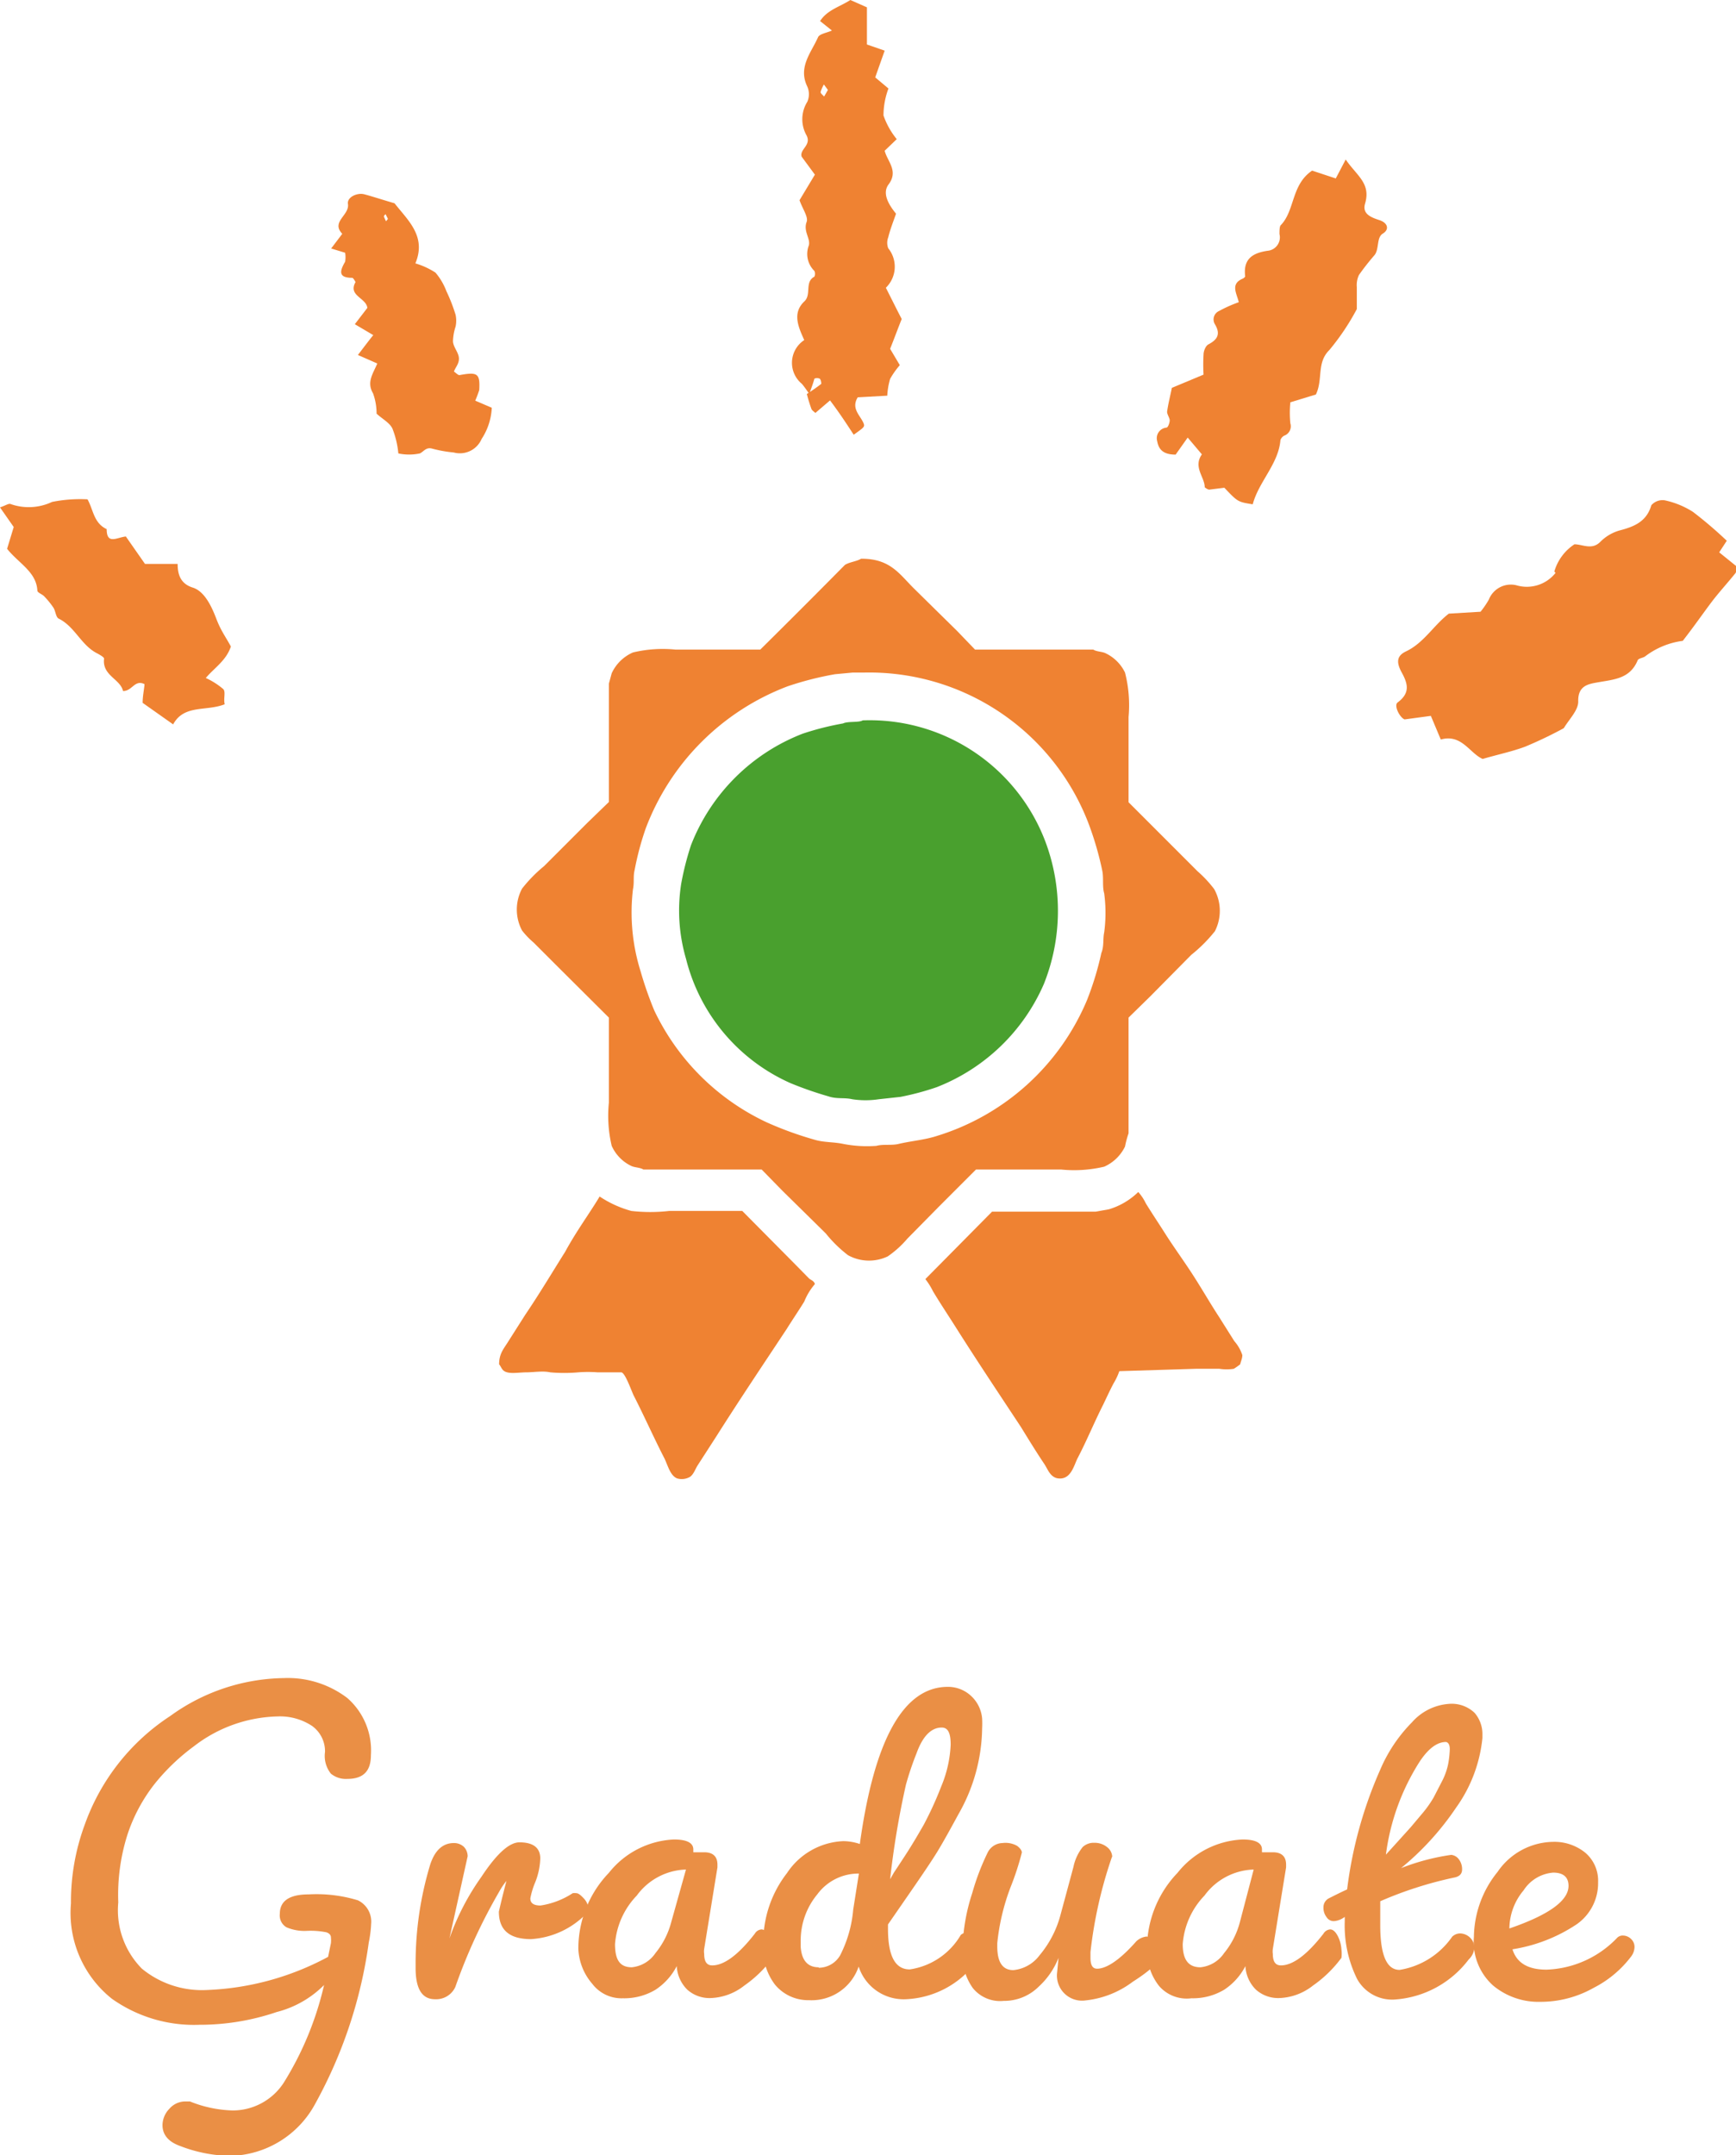 <svg xmlns="http://www.w3.org/2000/svg" viewBox="0 0 73.39 91.07"><defs><style>.cls-1{fill:#ea8f45;}.cls-2,.cls-3{fill:#ef8232;}.cls-3,.cls-4{fill-rule:evenodd;}.cls-4{fill:#49a02e;}</style></defs><g id="レイヤー_2" data-name="レイヤー 2"><g id="main"><path class="cls-1" d="M3,80.43a9.39,9.39,0,0,1,.58-3.32,9.14,9.14,0,0,1,3.62-4.6,8.36,8.36,0,0,1,4.8-1.6,4.15,4.15,0,0,1,2.68.84,2.94,2.94,0,0,1,1,2.42c0,.68-.33,1-1,1a1,1,0,0,1-.69-.22,1.2,1.2,0,0,1-.25-.92,1.32,1.32,0,0,0-.55-1.1,2.46,2.46,0,0,0-1.45-.4,6,6,0,0,0-3.54,1.26,8.85,8.85,0,0,0-1.63,1.55,7,7,0,0,0-1.19,2.21A8.42,8.42,0,0,0,5,80.39a3.51,3.51,0,0,0,1,2.8,4,4,0,0,0,2.75.9,11.71,11.71,0,0,0,5.12-1.4l.12-.58a1.25,1.25,0,0,0,0-.24c0-.1-.07-.18-.2-.22a3.42,3.42,0,0,0-.8-.06,1.93,1.93,0,0,1-.88-.15.58.58,0,0,1-.28-.57c0-.54.4-.82,1.22-.82a6,6,0,0,1,2.08.25,1,1,0,0,1,.56,1,4.85,4.85,0,0,1-.1.78,19.59,19.59,0,0,1-2.26,6.81,4.18,4.18,0,0,1-3.6,2.21,6.13,6.13,0,0,1-2.12-.42c-.5-.18-.74-.48-.74-.88a1,1,0,0,1,.29-.69.89.89,0,0,1,.65-.31l.22,0a5.19,5.19,0,0,0,1.8.38A2.57,2.57,0,0,0,12,88a13.5,13.5,0,0,0,1.7-4.12,4.33,4.33,0,0,1-2,1.14,10.1,10.1,0,0,1-3.27.54,6,6,0,0,1-3.7-1.1A4.63,4.63,0,0,1,3,80.43Z"/><path class="cls-1" d="M19,81.91a10.49,10.49,0,0,1,1.35-2.6c.66-1,1.19-1.46,1.61-1.46.58,0,.88.23.88.68a2.94,2.94,0,0,1-.21,1,3.3,3.3,0,0,0-.21.69c0,.2.14.3.43.3A3.41,3.41,0,0,0,24.21,80a.47.47,0,0,1,.16,0c.08,0,.18.08.31.22a.7.7,0,0,1,.19.39.34.34,0,0,1-.08.25,3.56,3.56,0,0,1-2.34,1.08c-.91,0-1.36-.38-1.36-1.16,0,0,.1-.46.32-1.3a3.1,3.1,0,0,0-.32.48,23.38,23.38,0,0,0-1.84,4,.89.89,0,0,1-.86.52c-.55,0-.82-.44-.82-1.32V83a14.37,14.37,0,0,1,.62-4.22q.3-.9,1-.9a.61.61,0,0,1,.42.16.58.58,0,0,1,.16.4Z"/><path class="cls-1" d="M24.45,82.35a4.62,4.62,0,0,1,1.29-3.21,3.72,3.72,0,0,1,2.75-1.41c.54,0,.82.14.82.42v.12h.46c.37,0,.56.18.56.52v.12l-.56,3.44a.72.72,0,0,0,0,.22c0,.32.11.48.34.48.5,0,1.1-.44,1.8-1.34a.36.36,0,0,1,.28-.18c.13,0,.24.11.34.31a1.44,1.44,0,0,1,.14.54,1.4,1.4,0,0,1,0,.35,5.15,5.15,0,0,1-1.2,1.17,2.43,2.43,0,0,1-1.41.53,1.41,1.41,0,0,1-1-.35,1.5,1.5,0,0,1-.45-1v0a2.65,2.65,0,0,1-.9,1,2.58,2.58,0,0,1-1.38.36,1.55,1.55,0,0,1-1.29-.61A2.4,2.4,0,0,1,24.45,82.35Zm2.26.78a1.37,1.37,0,0,0,1-.6,3.44,3.44,0,0,0,.67-1.32L29,79a2.67,2.67,0,0,0-2.08,1.1A3.31,3.31,0,0,0,26,82.15C26,82.81,26.2,83.13,26.71,83.13Z"/><path class="cls-1" d="M32.27,82.15a4.75,4.75,0,0,1,1-3,3,3,0,0,1,2.38-1.35,2.24,2.24,0,0,1,.7.12c.61-4.42,1.85-6.64,3.72-6.64a1.43,1.43,0,0,1,1,.4,1.47,1.47,0,0,1,.45.94,4.19,4.19,0,0,1,0,.42,7.49,7.49,0,0,1-1,3.62c-.38.7-.67,1.22-.89,1.58s-.61.94-1.15,1.72l-.94,1.36v.18c0,1.15.3,1.72.92,1.72a3,3,0,0,0,2.16-1.46.45.45,0,0,1,.32-.1.65.65,0,0,1,.42.18.56.56,0,0,1,.2.42.8.8,0,0,1-.16.46,3.92,3.92,0,0,1-3.1,1.76,2,2,0,0,1-2-1.38,2.1,2.1,0,0,1-2.1,1.42,1.82,1.82,0,0,1-1.44-.66A2.49,2.49,0,0,1,32.27,82.15Zm2.34,1a1.05,1.05,0,0,0,.91-.53,5.24,5.24,0,0,0,.55-1.93l.24-1.52a2.16,2.16,0,0,0-1.76.88,3.06,3.06,0,0,0-.7,2v.22C33.89,82.83,34.14,83.13,34.61,83.13ZM39.81,73c-.44,0-.8.36-1.06,1.08a12.74,12.74,0,0,0-.45,1.33,36.45,36.45,0,0,0-.67,4l.16-.28s.18-.27.48-.73.55-.89.78-1.29a14.73,14.73,0,0,0,.74-1.62,5.12,5.12,0,0,0,.4-1.77C40.19,73.2,40.06,73,39.81,73Z"/><path class="cls-1" d="M47,78.49a18.62,18.62,0,0,0-.9,4l0,.24c0,.31.09.46.28.46.42,0,1-.41,1.66-1.16a.77.77,0,0,1,.43-.2.69.69,0,0,1,.41.23.65.65,0,0,1,.24.43c0,.31-.41.73-1.23,1.25a4,4,0,0,1-2,.79,1.06,1.06,0,0,1-1.2-1.18l.06-.62a3.27,3.27,0,0,1-.84,1.22,2.07,2.07,0,0,1-1.48.6A1.48,1.48,0,0,1,41.12,84a2.41,2.41,0,0,1-.43-1.5A8.11,8.11,0,0,1,41.1,80a10.21,10.21,0,0,1,.65-1.71.72.72,0,0,1,.63-.41A1,1,0,0,1,43,78c.13.1.2.2.2.28a11.8,11.8,0,0,1-.48,1.47,9.23,9.23,0,0,0-.56,2.36v.14c0,.66.22,1,.68,1a1.57,1.57,0,0,0,1.11-.63,4.4,4.4,0,0,0,.89-1.73l.54-2a2,2,0,0,1,.39-.84.68.68,0,0,1,.5-.18.83.83,0,0,1,.53.18.55.55,0,0,1,.22.4Z"/><path class="cls-1" d="M48.49,82.35a4.62,4.62,0,0,1,1.29-3.21,3.72,3.72,0,0,1,2.75-1.41c.54,0,.82.14.82.42v.12h.46c.37,0,.56.18.56.52v.12l-.56,3.44a.72.72,0,0,0,0,.22c0,.32.11.48.34.48.5,0,1.1-.44,1.8-1.34a.36.36,0,0,1,.28-.18c.13,0,.24.11.34.31a1.44,1.44,0,0,1,.14.54,1.4,1.4,0,0,1,0,.35,5.15,5.15,0,0,1-1.2,1.17,2.43,2.43,0,0,1-1.41.53,1.41,1.41,0,0,1-1-.35,1.5,1.5,0,0,1-.45-1v0a2.65,2.65,0,0,1-.9,1,2.58,2.58,0,0,1-1.38.36A1.55,1.55,0,0,1,49,83.92,2.4,2.4,0,0,1,48.49,82.35Zm2.26.78a1.37,1.37,0,0,0,1-.6,3.44,3.44,0,0,0,.67-1.32L53,79a2.67,2.67,0,0,0-2.08,1.1A3.31,3.31,0,0,0,50,82.15C50,82.81,50.24,83.13,50.75,83.13Z"/><path class="cls-1" d="M56.85,81.19V81a.87.87,0,0,1-.45.18.36.36,0,0,1-.32-.17.64.64,0,0,1-.13-.42.42.42,0,0,1,.24-.38c.16-.08.41-.21.76-.37a17.85,17.85,0,0,1,1.4-5.06,6.42,6.42,0,0,1,1.34-2A2.3,2.3,0,0,1,61.25,72a1.4,1.4,0,0,1,1.09.38,1.37,1.37,0,0,1,.33.92v.14a6.08,6.08,0,0,1-1.11,2.94,11.87,11.87,0,0,1-2.33,2.56,9.42,9.42,0,0,1,2.12-.56.45.45,0,0,1,.31.17.68.68,0,0,1,.15.45c0,.19-.12.3-.34.34a16.26,16.26,0,0,0-3.12,1c0,.43,0,.76,0,1,0,1.27.27,1.9.82,1.9a3.35,3.35,0,0,0,2.22-1.4.48.48,0,0,1,.35-.14.62.62,0,0,1,.4.17.59.59,0,0,1,.19.42.75.75,0,0,1-.24.51A4.28,4.28,0,0,1,59,84.49a1.69,1.69,0,0,1-1.63-.87A5.09,5.09,0,0,1,56.85,81.19Zm4.28-7.58c-.38,0-.75.28-1.12.84a9.57,9.57,0,0,0-1.42,3.92l.49-.54.56-.62.48-.57a4.68,4.68,0,0,0,.49-.69l.33-.64a2.83,2.83,0,0,0,.28-.76,4,4,0,0,0,.07-.64C61.29,73.73,61.23,73.63,61.13,73.61Z"/><path class="cls-1" d="M62.31,81.85a4.44,4.44,0,0,1,1-2.75,2.89,2.89,0,0,1,2.35-1.27,2.07,2.07,0,0,1,1.36.46,1.55,1.55,0,0,1,.54,1.24,2.12,2.12,0,0,1-.9,1.78,6.78,6.78,0,0,1-2.72,1.06c.18.58.66.86,1.44.86a4.33,4.33,0,0,0,3-1.36.34.34,0,0,1,.25-.08.49.49,0,0,1,.32.14.46.46,0,0,1,.15.34.69.69,0,0,1-.14.4A4.61,4.61,0,0,1,67.37,84a4.56,4.56,0,0,1-2.25.59,3,3,0,0,1-2-.69A2.47,2.47,0,0,1,62.31,81.85Zm3.35-2.72a1.64,1.64,0,0,0-1.25.75,2.54,2.54,0,0,0-.6,1.61c1.66-.57,2.5-1.17,2.5-1.8C66.31,79.32,66.09,79.13,65.66,79.13Z"/><path class="cls-2" d="M65.71,24.15A2.06,2.06,0,0,1,66.56,23c.35,0,.74.26,1.1-.11a1.87,1.87,0,0,1,.79-.47c.62-.16,1.16-.37,1.36-1.07a.63.63,0,0,1,.56-.21,3.62,3.62,0,0,1,1.2.49A17.46,17.46,0,0,1,73,22.85l-.32.49.73.59c0,.14,0,.25-.06.31-.33.41-.69.8-1,1.21s-.72,1-1.21,1.63a3.33,3.33,0,0,0-1.57.64c-.1.09-.31.09-.34.19-.33.78-1,.8-1.72.93-.39.07-.81.15-.79.81,0,.37-.39.75-.61,1.12a17.46,17.46,0,0,1-1.63.78c-.56.21-1.15.33-1.8.52-.55-.24-.89-1.07-1.77-.82l-.42-1-1.11.15c-.21-.08-.47-.6-.29-.72.52-.39.44-.77.17-1.26s-.17-.73.19-.9c.75-.36,1.15-1.09,1.8-1.59l1.34-.08a3.82,3.82,0,0,0,.35-.51,1,1,0,0,1,1.16-.61,1.55,1.55,0,0,0,1.66-.52Z"/><path class="cls-2" d="M55.47,7.21l1,.33.42-.8c.47.69,1.07,1,.82,1.86-.13.43.23.58.6.7s.43.4.15.57-.14.66-.36.92a10.31,10.31,0,0,0-.65.83,1,1,0,0,0-.09.51c0,.35,0,.7,0,.93a10,10,0,0,1-1.16,1.73c-.55.54-.26,1.23-.57,1.88L54.55,17a4.46,4.46,0,0,0,0,.89.42.42,0,0,1-.26.52.33.33,0,0,0-.16.19c-.08,1-.92,1.76-1.17,2.71-.63-.1-.63-.1-1.2-.7l-.64.08s-.07,0-.19-.1c0-.43-.5-.85-.12-1.39l-.6-.71-.51.72c-.55,0-.72-.24-.78-.57a.45.45,0,0,1,.39-.57c.07,0,.14-.21.14-.31s-.12-.26-.11-.37c.05-.35.14-.69.2-1l1.34-.56a7.41,7.41,0,0,1,0-.84c0-.16.09-.38.21-.44.4-.21.51-.45.27-.85a.39.39,0,0,1,.18-.56,5.66,5.66,0,0,1,.83-.37c-.09-.38-.37-.78.18-1,0,0,.09-.06.09-.09-.09-.74.31-1,1-1.09a.57.57,0,0,0,.45-.7c0-.13,0-.31.05-.37C54.75,8.9,54.58,7.81,55.47,7.21Z"/><path class="cls-2" d="M34.21,16.64c-.1-.14-.2-.29-.31-.42A1.15,1.15,0,0,1,34,14.37c-.27-.59-.5-1.15,0-1.63.32-.29,0-.82.43-1.05a.31.31,0,0,0,0-.24,1,1,0,0,1-.24-1.07c.09-.29-.24-.6-.09-1,.08-.21-.17-.55-.3-.92l.65-1.08-.56-.76c-.1-.32.45-.49.19-.93a1.39,1.39,0,0,1,.05-1.39.8.8,0,0,0,0-.64c-.4-.82.16-1.43.45-2.08.06-.15.37-.19.59-.29l-.5-.4c.3-.47.83-.6,1.28-.89l.7.31c0,.54,0,1.05,0,1.57l.75.26L37,3.27l.56.47a3.25,3.25,0,0,0-.21,1.14,3.3,3.3,0,0,0,.56,1l-.51.49c.11.45.6.85.16,1.43-.27.37,0,.84.32,1.23-.11.32-.24.64-.33,1a.65.65,0,0,0,0,.46,1.24,1.24,0,0,1-.1,1.67c.23.45.44.88.67,1.32-.16.4-.31.81-.49,1.26l.41.69a3.54,3.54,0,0,0-.41.58,3.06,3.06,0,0,0-.12.71l-1.25.07c-.29.48.11.76.25,1.1.06.15,0,.18-.42.48-.3-.46-.6-.92-1-1.45l-.62.53c-.06-.06-.15-.11-.17-.18a6.36,6.36,0,0,1-.19-.62c.21-.14.42-.28.61-.43,0,0,0-.17-.07-.22a.29.29,0,0,0-.22,0C34.38,16.18,34.3,16.41,34.21,16.64ZM35,3.8l-.17-.23a1.48,1.48,0,0,0-.14.32c0,.06.1.13.15.19Z"/><path class="cls-2" d="M.58,22.27,0,21.44c.22-.07.37-.18.45-.14a2.31,2.31,0,0,0,1.75-.09,6,6,0,0,1,1.5-.11c.25.45.26,1,.81,1.26,0,.67.43.35.81.31l.81,1.16,1.38,0c0,.46.13.84.64,1s.81.83,1,1.33.41.78.61,1.16c-.2.6-.71.91-1.06,1.33a3.11,3.11,0,0,1,.74.47c.11.12,0,.4.06.64-.79.31-1.72,0-2.18.85l-1.29-.91c0-.29.06-.54.08-.79-.42-.21-.52.3-.91.29-.11-.51-.89-.65-.8-1.37,0-.06-.18-.16-.29-.22-.68-.34-.94-1.13-1.63-1.47-.12-.06-.13-.32-.22-.46a3.56,3.56,0,0,0-.39-.48c-.08-.09-.28-.15-.29-.24C1.54,24.16.78,23.8.3,23.19Z"/><path class="cls-2" d="M20.09,16.93l.7.3a2.62,2.62,0,0,1-.43,1.32,1,1,0,0,1-1.18.57,5.47,5.47,0,0,1-.9-.16c-.27-.08-.36.12-.53.2a2.19,2.19,0,0,1-.91,0,3.85,3.85,0,0,0-.25-1.05c-.12-.25-.42-.4-.67-.63a2.51,2.51,0,0,0-.15-.86c-.28-.47,0-.83.18-1.26L15.13,15c.21-.27.4-.53.65-.84L15,13.7l.53-.69c-.05-.43-.83-.51-.5-1.09,0,0-.09-.18-.14-.18-.61,0-.52-.3-.3-.68a1.13,1.13,0,0,0,0-.38L14,10.5l.47-.62c-.49-.51.31-.78.24-1.26-.05-.28.38-.49.69-.41s.83.25,1.28.38c.56.72,1.36,1.39.88,2.54a3.2,3.2,0,0,1,.85.39,2.64,2.64,0,0,1,.46.78,7.28,7.28,0,0,1,.39,1,1.21,1.21,0,0,1,0,.5,2.18,2.18,0,0,0-.11.61c0,.24.23.47.25.71s-.14.39-.21.58c.1.07.18.16.24.15.76-.14.87-.07.83.63A4.15,4.15,0,0,1,20.09,16.93ZM16.4,9.25l-.1-.2s-.08.07-.07.1a1.76,1.76,0,0,0,.09.2Z"/><path class="cls-2" d="M65.72,24.17h-.11l.1,0Z"/><path class="cls-3" d="M51.33,37.57a5,5,0,0,0-.7-.75l-1.37-1.37L47.71,33.9V30.3a5.54,5.54,0,0,0-.15-1.88,1.74,1.74,0,0,0-.83-.82c-.15-.07-.37-.06-.51-.15h-5l-.75-.78-1.85-1.82c-.61-.61-1-1.25-2.22-1.24-.17.11-.49.14-.68.26q-1.78,1.8-3.58,3.58H28.56a5.42,5.42,0,0,0-1.8.12,1.76,1.76,0,0,0-.9.88l-.12.44v5l-.93.9L23,36.6a6,6,0,0,0-.93.95,1.88,1.88,0,0,0,0,1.77,3.39,3.39,0,0,0,.49.51l1,1L25.74,43V46.6a5.52,5.52,0,0,0,.12,1.82,1.72,1.72,0,0,0,.83.85c.15.07.37.06.51.15h5l.88.9,1.83,1.8a5.45,5.45,0,0,0,.94.92,1.84,1.84,0,0,0,1.68.05,4.24,4.24,0,0,0,.83-.75L39.68,51l1.58-1.58h3.6a5.52,5.52,0,0,0,1.82-.12,1.78,1.78,0,0,0,.88-.85,4.14,4.14,0,0,1,.15-.56V43l.92-.9,1.73-1.75a6.24,6.24,0,0,0,1-1A1.89,1.89,0,0,0,51.33,37.57ZM46.68,39.4c-.06.27,0,.58-.12.87a12.87,12.87,0,0,1-.61,2A10.1,10.1,0,0,1,39.61,48c-.52.17-1.08.21-1.63.34-.3.07-.64,0-.93.08a5.29,5.29,0,0,1-1.39-.08c-.42-.09-.8-.06-1.19-.17a14.8,14.8,0,0,1-2.07-.75,9.92,9.92,0,0,1-4.74-4.72,15.39,15.39,0,0,1-.58-1.66,8.3,8.3,0,0,1-.32-3.47c.06-.29,0-.53.07-.81A12.07,12.07,0,0,1,27.3,35a10.32,10.32,0,0,1,6-6,13.52,13.52,0,0,1,2-.51l.75-.07c.15,0,.39,0,.49,0A9.93,9.93,0,0,1,46,34.75a13.31,13.31,0,0,1,.59,2c.08.34,0,.69.09,1A6.2,6.2,0,0,1,46.68,39.4Z"/><path class="cls-3" d="M48.12,50.37a2,2,0,0,1,.32.48c.24.39.5.78.75,1.17.4.64.86,1.26,1.27,1.9s.71,1.17,1.09,1.75l.63,1a1.72,1.72,0,0,1,.34.59c0,.15-.07.28-.09.39a2.61,2.61,0,0,1-.27.19,2,2,0,0,1-.61,0l-1,0-3.23.1a2.66,2.66,0,0,1-.24.51c-.16.3-.3.61-.44.9-.38.75-.69,1.51-1.07,2.24-.17.31-.29,1-.9.87-.28-.08-.37-.36-.51-.58-.35-.52-.68-1.06-1-1.58-.91-1.38-1.84-2.77-2.72-4.16-.34-.54-.69-1.06-1-1.58a2.93,2.93,0,0,0-.32-.51l2.82-2.85h4.38l.56-.1A3,3,0,0,0,48.12,50.37Z"/><path class="cls-3" d="M25.35,50.56a4.59,4.59,0,0,0,1.34.61,7,7,0,0,0,1.6,0h3.09l2.24,2.26.58.59c.09.08.21.1.25.24A2.65,2.65,0,0,0,34,55c-.24.39-.5.77-.75,1.17-1,1.51-2,3-2.95,4.5l-.8,1.24c-.1.15-.17.38-.32.49a.69.69,0,0,1-.56.07c-.31-.13-.4-.61-.56-.9-.43-.84-.83-1.74-1.26-2.58-.1-.19-.37-1-.54-1s-.74,0-1,0a5.34,5.34,0,0,0-.81,0,6.73,6.73,0,0,1-1.19,0c-.31-.07-.71,0-1,0s-.59.06-.82,0-.23-.21-.34-.34c0-.47.21-.67.41-1l.7-1.1c.59-.87,1.12-1.76,1.68-2.65C24.38,52,24.9,51.31,25.35,50.56Z"/><path class="cls-4" d="M36.47,30.44a7.94,7.94,0,0,1,7.73,5.14,8.33,8.33,0,0,1-.07,6,8.18,8.18,0,0,1-4.53,4.36,11.39,11.39,0,0,1-1.53.41l-.92.1a3.74,3.74,0,0,1-1.12,0c-.34-.08-.64,0-1-.12a15.12,15.12,0,0,1-1.61-.56,7.82,7.82,0,0,1-4.42-5.26,7.26,7.26,0,0,1-.2-3.18,12.21,12.21,0,0,1,.41-1.61A8.26,8.26,0,0,1,33.94,31a12.06,12.06,0,0,1,1.7-.43C35.84,30.47,36.32,30.54,36.47,30.44Z"/></g></g></svg>
